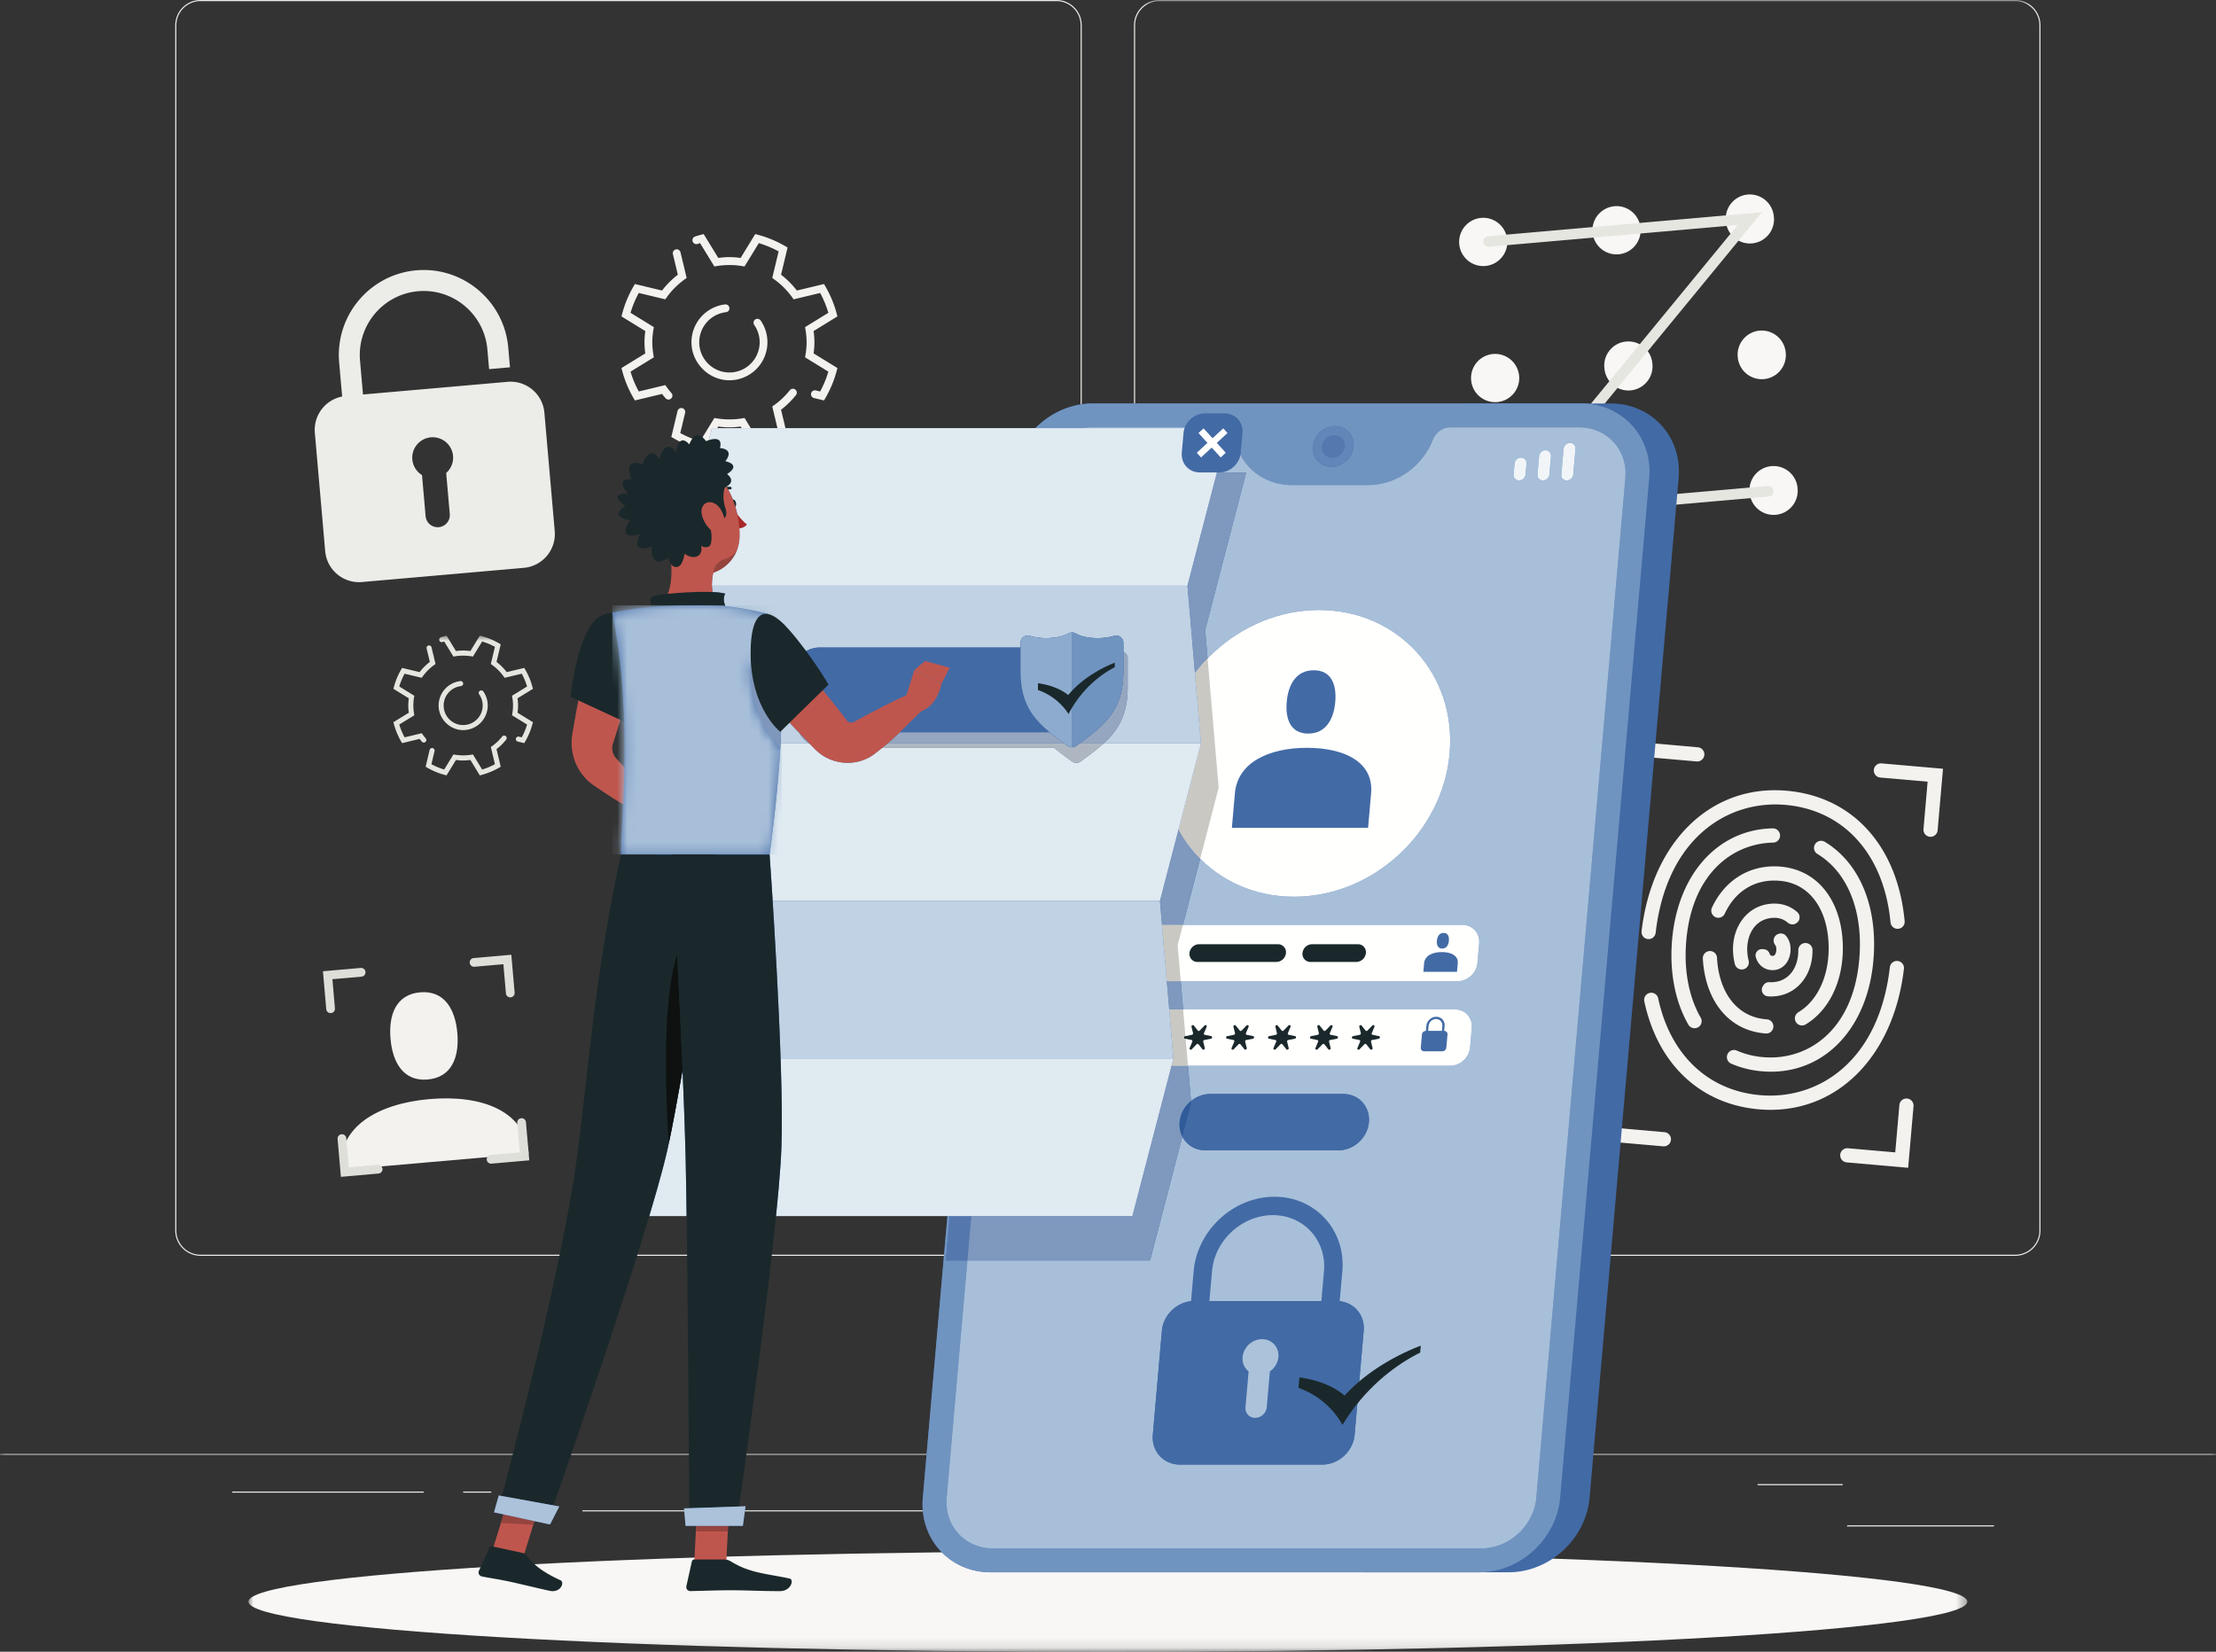 <svg width="220" height="164" viewBox="0 0 220 164" xmlns="http://www.w3.org/2000/svg" xmlns:xlink="http://www.w3.org/1999/xlink">
    <rect x="0" y="0" width="220" height="164" fill="#333333" stroke="none"/>
    <defs>
        <path id="zxwxq07p7a" d="M0 0h220v144.632H0z"/>
        <path id="lywua7zcrc" d="M0 0h170.643v100.886H0z"/>
        <path d="M15.621 24.752H.863a6.22 6.22 0 0 1-.005-.272c0-1.506.367-5.335.368-10.17C1.226 10.23.964 5.437 0 .716c0 0 2.53-.508 4.94-.624A77.889 77.889 0 0 1 8.56 0c.984 0 1.922.026 2.653.093 2.186.2 4.244.767 4.244.767s1.017 1.15 1.29 6.285l-.056-.048-2.935-1.57c-.298 4.527 1.722 7.365 2.924 8.607.1-1.76.138-3.295.132-4.631v.318c0 .312-.002.633-.007.966-.05 3.413-.373 7.952-1.184 13.965z" id="bzz91fbzpe"/>
    </defs>
    <g fill="none" fill-rule="evenodd">
        <path fill="#ECECE8" d="M183.378 151.563h14.576v-.11h-14.576zM141.903 152.759h3.825v-.11h-3.825zM174.492 147.469h8.446v-.11h-8.446zM23.058 148.21h19.008v-.11H23.058zM45.984 148.21h2.787v-.11h-2.787zM57.828 150.071H99.05v-.11H57.828zM19.909.11a2.406 2.406 0 0 0-2.402 2.406V122.18a2.406 2.406 0 0 0 2.402 2.406h84.974a2.406 2.406 0 0 0 2.401-2.406V2.516A2.406 2.406 0 0 0 104.883.11H19.909m84.974 124.585H19.909a2.517 2.517 0 0 1-2.512-2.516V2.516A2.517 2.517 0 0 1 19.909 0h84.974a2.517 2.517 0 0 1 2.511 2.516V122.18a2.517 2.517 0 0 1-2.511 2.516"/>
        <g>
            <mask id="k6doiznzrb" fill="#fff">
                <use xlink:href="#zxwxq07p7a"/>
            </mask>
            <path d="M115.091.11a2.406 2.406 0 0 0-2.401 2.406V122.18a2.406 2.406 0 0 0 2.401 2.406h84.974a2.406 2.406 0 0 0 2.402-2.406V2.516A2.406 2.406 0 0 0 200.065.11H115.09m84.974 124.585H115.09a2.517 2.517 0 0 1-2.511-2.516V2.516A2.517 2.517 0 0 1 115.09 0h84.974a2.517 2.517 0 0 1 2.512 2.516V122.18a2.517 2.517 0 0 1-2.512 2.516M0 144.467h220v-.11H0z" fill="#ECECE8" mask="url(#k6doiznzrb)"/>
        </g>
        <path d="M52.486 114.533c-.372-4.258-4.711-5.852-9.852-5.401-5.14.45-9.137 2.775-8.765 7.033l18.617-1.632M42.464 107.186c2.386-.208 3.147-2.228 2.939-4.618-.209-2.39-1.309-4.246-3.695-4.037-2.385.209-3.147 2.228-2.938 4.618.208 2.39 1.308 4.247 3.694 4.037" fill="#F3F2EF"/>
        <path d="M149.636 23.815a2.395 2.395 0 0 1-2.174 2.595 2.393 2.393 0 0 1-2.591-2.178 2.395 2.395 0 0 1 2.174-2.596 2.393 2.393 0 0 1 2.591 2.179M162.87 22.654a2.395 2.395 0 0 1-2.175 2.596 2.393 2.393 0 0 1-2.59-2.178 2.395 2.395 0 0 1 2.174-2.596 2.393 2.393 0 0 1 2.59 2.178M176.103 21.494a2.393 2.393 0 1 1-4.765.418 2.395 2.395 0 0 1 2.174-2.595 2.393 2.393 0 0 1 2.591 2.177M150.816 37.328a2.395 2.395 0 0 1-2.174 2.596 2.394 2.394 0 0 1-2.591-2.179 2.395 2.395 0 0 1 2.174-2.595 2.393 2.393 0 0 1 2.59 2.178M164.05 36.168a2.394 2.394 0 0 1-2.174 2.595 2.393 2.393 0 0 1-2.591-2.178 2.393 2.393 0 1 1 4.765-.417M177.283 35.008a2.392 2.392 0 1 1-4.765.417 2.394 2.394 0 0 1 2.174-2.595 2.393 2.393 0 0 1 2.591 2.178M151.996 50.84a2.392 2.392 0 1 1-4.765.418 2.395 2.395 0 0 1 2.174-2.595 2.393 2.393 0 0 1 2.591 2.178M165.23 49.681a2.395 2.395 0 0 1-2.175 2.596 2.393 2.393 0 0 1-2.59-2.178 2.394 2.394 0 0 1 2.174-2.596 2.393 2.393 0 0 1 2.59 2.178M178.463 48.521a2.395 2.395 0 0 1-2.174 2.596 2.393 2.393 0 0 1-2.59-2.178 2.392 2.392 0 1 1 4.764-.418" fill="#F8F7F5"/>
        <path d="m175.604 49.3-27.19 2.383 24.107-29.347-24.7 2.165a.525.525 0 0 1-.09-1.047l27.189-2.383-24.108 29.346 24.7-2.164a.524.524 0 1 1 .092 1.046" fill="#E6E6E1"/>
        <path d="M176.021 101.685a.69.69 0 0 0-.595-.47c-1.247-.084-2.3-.552-3.135-1.39-1.088-1.094-1.727-2.76-1.83-4.735a.699.699 0 0 0-.696-.658.709.709 0 0 0-.71.75c.126 2.318.907 4.3 2.238 5.638 1.039 1.045 2.38 1.658 3.906 1.791l.1.009a.706.706 0 0 0 .722-.935" fill="#F3F2EF"/>
        <path d="M174.615 110.147c-5.833-.511-10.038-4.494-11.37-10.708a.71.71 0 0 1 .566-.856.7.7 0 0 1 .807.536c1.193 5.588 4.937 9.168 10.12 9.622 5.684.498 11.789-3.248 12.882-12.693a.708.708 0 0 1 .76-.632.703.703 0 0 1 .64.777c-1.048 8.905-6.892 14.612-14.405 13.954M163.611 93.245a.703.703 0 0 1-.64-.776c1.049-8.906 6.893-14.613 14.406-13.954 6.583.577 11.021 5.514 11.713 12.951a.702.702 0 0 1-.661.759h-.001a.71.71 0 0 1-.743-.65c-.635-6.7-4.585-11.142-10.43-11.654-5.685-.498-11.79 3.247-12.883 12.693a.707.707 0 0 1-.76.631" fill="#F3F2EF"/>
        <path d="M174.901 106.37a9.63 9.63 0 0 1-3.034-.758.71.71 0 0 1-.338-.989.696.696 0 0 1 .89-.31 8.273 8.273 0 0 0 2.891.671c4.312.248 8.862-2.812 9.308-10.203.275-4.552-1.282-8.229-4.188-9.988a.701.701 0 0 1-.267-.91.707.707 0 0 1 1-.296c3.362 2.034 5.169 6.185 4.861 11.279-.43 7.127-4.869 11.867-10.794 11.528-.11-.007-.22-.015-.329-.025M168.63 101.972a.708.708 0 0 1-1.012-.233c-1.248-2.162-1.83-4.95-1.65-7.944.411-6.818 4.491-11.451 10.032-11.543a.71.71 0 0 1 .72.75v.001a.7.7 0 0 1-.685.662c-4.109.081-8.237 3.193-8.66 10.216-.165 2.726.355 5.242 1.47 7.166a.698.698 0 0 1-.214.925" fill="#F3F2EF"/>
        <path d="M178.252 101.396a.706.706 0 0 1 .288-.889c1.85-1.115 2.987-3.459 3.006-6.282.015-2.262-.64-4.176-1.845-5.388-.93-.935-2.131-1.406-3.572-1.403-2.17.005-3.926 1.196-4.9 3.291a.698.698 0 0 1-.874.36.71.71 0 0 1-.397-.965c1.204-2.573 3.462-4.09 6.167-4.097 1.804-.003 3.386.624 4.574 1.818 1.472 1.482 2.273 3.752 2.256 6.393-.023 3.333-1.424 6.126-3.706 7.493a.703.703 0 0 1-.997-.33" fill="#F3F2EF"/>
        <path d="M173.182 96.213a.707.707 0 0 1-.95-.492 6.636 6.636 0 0 1-.116-.59c-.398-2.638 1.017-4.935 3.293-5.343 1.175-.21 2.222.066 3.023.782.324.291.3.81-.055 1.065l-.044.031c-.267.192-.618.148-.867-.066-.478-.41-1.084-.553-1.81-.422-1.733.31-2.393 2.118-2.147 3.742.024.159.054.312.09.46a.708.708 0 0 1-.417.833M175.51 98.927h-.007a.656.656 0 0 1-.494-1.002l.06-.096a.655.655 0 0 1 .605-.304c.209.014.43 0 .66-.04 1.515-.273 2.21-1.685 2.198-3.12a.713.713 0 0 1 .599-.722c.412-.062.803.245.81.664.042 2.3-1.309 4.2-3.358 4.566-.37.066-.73.084-1.074.054" fill="#F3F2EF"/>
        <path d="M175.822 96.322c-.75-.065-1.309-.571-1.512-1.294-.117-.419.233-.824.666-.787l.161.015c.251.022.458.194.542.432.04.116.119.216.266.228.338.03.398-.456.407-.554.005-.07.02-.34-.095-.499-.114-.156-.191-.335-.174-.527.055-.627.846-.88 1.245-.393.317.387.48.929.427 1.542-.1 1.154-.914 1.927-1.933 1.837M162.588 80.545a.705.705 0 0 1-.64-.765l.534-6.112 6.101.534a.706.706 0 0 1-.123 1.406l-4.698-.412-.41 4.708a.705.705 0 0 1-.764.641M191.6 83.087a.705.705 0 0 1-.64-.764l.41-4.707-4.697-.411a.705.705 0 0 1 .122-1.406l6.102.534-.534 6.113a.705.705 0 0 1-.763.641M189.437 115.953l-6.102-.535a.705.705 0 0 1 .123-1.405l4.698.41.411-4.706a.704.704 0 1 1 1.404.123l-.534 6.113M165.123 113.822l-6.102-.535.535-6.113a.704.704 0 1 1 1.403.123l-.411 4.707 4.698.412a.705.705 0 0 1-.123 1.406" fill="#F3F2EF"/>
        <path d="M32.859 100.592a.433.433 0 0 1-.47-.395l-.328-3.758 3.752-.329a.434.434 0 0 1 .076.865l-2.89.253.253 2.894a.433.433 0 0 1-.393.47M50.697 99.028a.434.434 0 0 1-.47-.394l-.252-2.894-2.889.253a.434.434 0 0 1-.075-.864l3.751-.329.329 3.758a.433.433 0 0 1-.394.47M52.545 115.212l-3.752.329a.433.433 0 0 1-.075-.864l2.888-.254-.252-2.894a.434.434 0 1 1 .863-.076l.328 3.76M37.595 116.522l-3.751.33-.328-3.759a.433.433 0 1 1 .863-.076l.252 2.894 2.889-.253a.434.434 0 0 1 .075.864" fill="#DFDFDA"/>
        <path d="m44.297 46.962.353 4.045a1.205 1.205 0 1 1-2.4.21l-.353-4.044a2.022 2.022 0 0 1-.962-1.548 2.03 2.03 0 0 1 1.843-2.201 2.025 2.025 0 0 1 1.518 3.538zm6.1-9.05-14.36 1.258-.294-3.366c-.305-3.492 2.283-6.582 5.769-6.888 3.485-.305 6.57 2.287 6.874 5.78l.171 1.956 2.072-.182-.17-1.956c-.406-4.637-4.5-8.079-9.129-7.673-4.628.406-8.064 4.507-7.659 9.145l.296 3.385a3.375 3.375 0 0 0-2.71 3.607l1.027 11.746a3.372 3.372 0 0 0 3.65 3.068l16.075-1.409a3.374 3.374 0 0 0 3.063-3.657L54.046 40.98a3.37 3.37 0 0 0-3.65-3.068z" fill="#ECECE8"/>
        <path d="M72.31 37.758c-1.966-.055-3.606-1.697-3.662-3.667a3.781 3.781 0 0 1 3.335-3.864.39.39 0 0 1 .435.387c0 .196-.145.36-.34.383a3.008 3.008 0 0 0-2.598 3.588 2.992 2.992 0 0 0 2.337 2.34 3.004 3.004 0 0 0 3.057-4.668.382.382 0 0 1 .064-.504.39.39 0 0 1 .577.07 3.781 3.781 0 0 1-3.205 5.935m9.497 2.003-.994-.239a.387.387 0 0 1 .18-.754l.43.103c.34-.628.614-1.288.815-1.97l-2.31-1.42.041-.257a7.71 7.71 0 0 0 .11-1.243c0-.383-.036-.79-.11-1.244l-.042-.257 2.311-1.42a10.224 10.224 0 0 0-.815-1.97l-2.634.632-.152-.211a7.719 7.719 0 0 0-1.755-1.758l-.213-.154.631-2.639a10.18 10.18 0 0 0-1.966-.818l-1.417 2.316-.257-.042a7.744 7.744 0 0 0-2.483 0l-.256.042-1.418-2.315a12.12 12.12 0 0 0-.264.082.388.388 0 0 1-.241-.737c.193-.064.388-.121.582-.173l.279-.074 1.452 2.371c.79-.11 1.426-.11 2.215 0l1.452-2.371.279.074c.936.25 1.838.625 2.682 1.115l.25.145-.647 2.703c.59.452 1.116.98 1.568 1.57l2.697-.647.144.25a11 11 0 0 1 1.114 2.686l.074.28-2.367 1.454c.055.395.081.76.081 1.11 0 .35-.026.715-.08 1.11l2.366 1.454-.074.28a11 11 0 0 1-1.114 2.686l-.144.25m-15.726-.216a8.5 8.5 0 0 1-.353-.431l-2.698.647-.144-.25c-.49-.845-.865-1.75-1.114-2.687l-.074-.279 2.367-1.454a8.009 8.009 0 0 1-.081-1.11c0-.35.026-.715.081-1.11l-2.367-1.455.074-.279c.249-.937.624-1.841 1.114-2.687l.144-.25 2.698.648a8.464 8.464 0 0 1 1.567-1.57l-.49-2.046a.387.387 0 0 1 .286-.466h.002a.387.387 0 0 1 .466.286l.61 2.547-.214.154A7.712 7.712 0 0 0 66.2 29.51l-.152.211-2.633-.632a10.198 10.198 0 0 0-.817 1.97l2.312 1.42-.042.257c-.074.454-.11.861-.11 1.244 0 .382.036.79.11 1.243l.042.257-2.312 1.42c.202.682.476 1.342.817 1.97l2.633-.632.152.212c.143.199.297.392.459.578a.381.381 0 0 1-.017.527l-.014.014a.378.378 0 0 1-.547-.025m8.897 5.175-1.452-2.37a7.555 7.555 0 0 1-2.215 0l-1.452 2.37-.279-.074a10.924 10.924 0 0 1-2.682-1.115l-.25-.145.616-2.574a.387.387 0 1 1 .753.181l-.48 2.008c.627.342 1.286.616 1.966.818l1.418-2.316.256.042c.822.134 1.661.134 2.483 0l.257-.042 1.417 2.316A10.16 10.16 0 0 0 77.3 43l-.63-2.638.21-.152a7.68 7.68 0 0 0 1.529-1.459.39.39 0 0 1 .534-.08c.177.126.219.378.083.549a8.437 8.437 0 0 1-1.484 1.463l.646 2.702-.249.145c-.844.491-1.746.866-2.682 1.115l-.279.074" fill="#F3F2EF"/>
        <g transform="translate(24.665 63.114)">
            <mask id="sulb42hmxd" fill="#fff">
                <use xlink:href="#lywua7zcrc"/>
            </mask>
            <path d="M21.248 9.379c-1.27-.036-2.33-1.097-2.366-2.37a2.444 2.444 0 0 1 2.155-2.496c.149-.017.281.1.281.25a.248.248 0 0 1-.22.248 1.943 1.943 0 0 0-1.678 2.318 1.933 1.933 0 0 0 1.51 1.511 1.94 1.94 0 0 0 1.974-3.015.247.247 0 0 1 .042-.326.252.252 0 0 1 .373.045 2.442 2.442 0 0 1-2.07 3.835zm6.135 1.294-.642-.155a.25.25 0 0 1 .117-.487l.277.067c.22-.406.397-.833.527-1.272l-1.493-.918.027-.166c.048-.293.071-.556.071-.804 0-.247-.023-.51-.07-.803l-.028-.166 1.493-.918a6.609 6.609 0 0 0-.527-1.272l-1.702.408-.097-.136a4.984 4.984 0 0 0-1.134-1.136l-.138-.1.408-1.704a6.613 6.613 0 0 0-1.27-.529l-.916 1.496-.166-.027a5.02 5.02 0 0 0-1.604 0l-.166.027-.916-1.495a8.393 8.393 0 0 0-.17.053.247.247 0 0 1-.309-.152.25.25 0 0 1 .153-.324c.125-.041.251-.078.376-.112l.18-.048.938 1.532c.51-.071.922-.071 1.432 0L22.972 0l.18.048c.604.161 1.187.404 1.733.72l.16.094-.417 1.746c.381.293.72.633 1.013 1.015l1.742-.419.093.161c.317.547.56 1.13.72 1.737l.048.18-1.53.939c.036.256.053.491.053.717 0 .226-.017.462-.052.717l1.529.94-.048.18a7.076 7.076 0 0 1-.72 1.736l-.093.162zm-10.16-.14a5.363 5.363 0 0 1-.227-.279l-1.743.419-.093-.162a7.093 7.093 0 0 1-.72-1.736l-.048-.18 1.53-.94a5.226 5.226 0 0 1-.053-.717c0-.226.017-.461.053-.717l-1.53-.94.048-.18c.161-.605.403-1.19.72-1.736l.093-.16 1.743.418a5.452 5.452 0 0 1 1.012-1.015l-.316-1.321a.25.25 0 1 1 .486-.117l.394 1.646-.137.099c-.437.315-.82.698-1.134 1.136l-.098.136-1.702-.408c-.22.406-.397.832-.527 1.272l1.493.918-.027.166a4.96 4.96 0 0 0-.07.803c0 .248.022.51.07.804l.027.166-1.493.918c.13.44.307.866.527 1.272l1.702-.408.098.136c.093.129.192.254.296.374.087.1.085.248-.01.34l-.01.009a.244.244 0 0 1-.353-.016zm5.749 3.344-.938-1.532c-.508.07-.924.07-1.432 0l-.937 1.532-.18-.048a7.065 7.065 0 0 1-1.733-.72l-.161-.094.397-1.663a.25.25 0 1 1 .487.116l-.31 1.297c.405.222.83.399 1.27.529l.915-1.496.166.027a4.97 4.97 0 0 0 1.604 0l.166-.027.916 1.496a6.53 6.53 0 0 0 1.27-.529l-.408-1.704.136-.098a4.95 4.95 0 0 0 .988-.942.252.252 0 0 1 .345-.052.25.25 0 0 1 .054.355c-.28.354-.601.67-.959.945l.418 1.746-.161.093a7.069 7.069 0 0 1-1.733.72l-.18.049z" fill="#E6E6E1" mask="url(#sulb42hmxd)"/>
            <path d="M170.643 95.92c0 2.757-38.2 4.992-85.322 4.992C38.2 100.912 0 98.677 0 95.92c0-2.756 38.2-4.992 85.321-4.992 47.122 0 85.322 2.236 85.322 4.992" fill="#F8F7F5" mask="url(#sulb42hmxd)"/>
        </g>
        <path d="M159.91 40.062h-14.328l-10.135 116.056h14.328c4.075 0 7.68-3.321 8.037-7.403l8.842-101.25c.357-4.082-2.668-7.403-6.743-7.403" fill="#426AA5"/>
        <path d="M156.987 40.062h-48.494c-4.074 0-7.68 3.321-8.036 7.404l-8.842 101.249c-.356 4.082 2.669 7.403 6.743 7.403h48.494c4.075 0 7.68-3.321 8.036-7.403l8.842-101.25c.357-4.082-2.668-7.403-6.743-7.403" fill="#426AA5"/>
        <path d="M146.852 156.118H98.358c-3.855 0-6.771-2.974-6.771-6.753 0-.214.01-.431.028-.65l2.443-27.97h.23l-.384 4.409h2.137l-2.058 23.56c-.243 2.779 1.809 5.032 4.583 5.032h48.493c2.774 0 5.22-2.253 5.462-5.031l8.842-101.25c.242-2.778-1.81-5.03-4.583-5.03h-12.785c-.755 0-1.463.495-1.742 1.22-1.034 2.675-3.652 4.508-6.44 4.508h-7.56c-2.788 0-5.086-1.833-5.653-4.508-.09-.425-.34-.77-.682-.984l.042-.163h-.399a1.637 1.637 0 0 0-.49-.073h-12.785c-.293 0-.583.025-.867.073h-4.623c1.485-1.5 3.524-2.446 5.697-2.446h48.494c3.856 0 6.772 2.974 6.772 6.753 0 .214-.01.432-.029.65l-8.842 101.25c-.356 4.082-3.961 7.403-8.036 7.403M132.544 42.307c-1.116 0-2.1.906-2.197 2.024-.098 1.118.728 2.024 1.844 2.024s2.099-.906 2.197-2.024c.097-1.118-.728-2.024-1.844-2.024" fill="#7094C0"/>
        <path d="M147.059 153.746H98.566c-2.774 0-4.826-2.253-4.583-5.031l2.058-23.561h18.14l3.2-12.298c.418.817 1.261 1.364 2.28 1.364h13.206c1.542 0 2.902-1.253 3.037-2.798.135-1.546-1.006-2.798-2.549-2.798H120.15c-.71 0-1.38.265-1.911.702l-.3-3.5h26.027c1.007 0 1.894-.817 1.982-1.826l.17-1.945c.088-1.008-.656-1.825-1.663-1.825H117.46l-.24-2.798h27.48c1.007 0 1.894-.817 1.982-1.826l.17-1.945c.088-1.008-.657-1.825-1.663-1.825H117.44l1.712-6.577c2.329 2.345 5.59 3.779 9.311 3.779 7.847 0 14.764-6.373 15.45-14.233.687-7.861-5.117-14.233-12.964-14.233-4.236 0-8.202 1.857-11.062 4.804l-.241-2.812 4.074-15.648h-2.908l1.106-4.245c.343.214.593.56.682.983.567 2.676 2.865 4.51 5.653 4.51h7.56c2.788 0 5.406-1.834 6.44-4.51.28-.724.987-1.22 1.742-1.22h12.785c2.773 0 4.825 2.253 4.583 5.032l-8.842 101.249c-.243 2.778-2.688 5.03-5.462 5.03m-28.5-24.562c-1.63 0-3.067 1.323-3.21 2.956l-.901 10.327c-.143 1.633 1.062 2.957 2.692 2.957h14.134c1.63 0 3.067-1.324 3.21-2.957l.9-10.327c.144-1.633-1.062-2.956-2.692-2.956H118.56m37.313-85.206a.659.659 0 0 0-.644.593l-.222 2.544a.534.534 0 0 0 .54.593.66.66 0 0 0 .644-.593l.222-2.544a.534.534 0 0 0-.54-.593m-2.432.73a.66.66 0 0 0-.644.593l-.158 1.814a.534.534 0 0 0 .54.593.66.66 0 0 0 .644-.593l.158-1.814a.534.534 0 0 0-.54-.593m-2.432.73a.66.66 0 0 0-.644.593l-.094 1.084a.534.534 0 0 0 .54.593.659.659 0 0 0 .643-.593l.095-1.084a.534.534 0 0 0-.54-.593m-29.447-2.929H107.42c.284-.048.574-.073.867-.073h12.786c.17 0 .335.025.49.073" fill="#A7BFD9"/>
        <path d="M144.7 97.432h-33.94c-1.005 0-1.75-.817-1.662-1.826l.17-1.945c.088-1.008.975-1.825 1.982-1.825h33.938c1.006 0 1.75.817 1.663 1.825l-.17 1.945c-.088 1.009-.975 1.826-1.982 1.826M143.966 105.825h-33.938c-1.006 0-1.75-.816-1.663-1.825l.17-1.945c.088-1.008.975-1.825 1.982-1.825h33.938c1.007 0 1.75.817 1.663 1.825l-.17 1.945c-.088 1.009-.975 1.825-1.982 1.825" fill="#FFFFFE"/>
        <path d="M132.19 46.355c-1.115 0-1.94-.906-1.843-2.024.098-1.118 1.081-2.024 2.197-2.024s1.941.906 1.844 2.024c-.098 1.118-1.081 2.024-2.197 2.024m.273-3.13a1.23 1.23 0 0 0-1.2 1.106.996.996 0 0 0 1.007 1.106 1.23 1.23 0 0 0 1.2-1.106.996.996 0 0 0-1.007-1.106" fill="#6186B7"/>
        <path d="M132.271 45.437a.996.996 0 0 1-1.007-1.106 1.23 1.23 0 0 1 1.2-1.106c.61 0 1.06.495 1.007 1.106a1.23 1.23 0 0 1-1.2 1.106" fill="#5579AE"/>
        <path d="M150.81 47.707a.534.534 0 0 1-.54-.593l.094-1.084a.66.66 0 0 1 .644-.593c.327 0 .57.265.54.593l-.095 1.084a.659.659 0 0 1-.643.593M155.546 47.707a.534.534 0 0 1-.54-.593l.222-2.544a.659.659 0 0 1 .644-.593c.327 0 .569.265.54.593l-.222 2.544a.66.66 0 0 1-.644.593M153.178 47.707a.534.534 0 0 1-.54-.593l.158-1.814a.66.66 0 0 1 .644-.593c.327 0 .569.265.54.593l-.158 1.814a.66.66 0 0 1-.644.593" fill="#F1F5F8"/>
        <path d="M143.914 74.805c-.687 7.86-7.604 14.233-15.45 14.233-7.847 0-13.652-6.373-12.965-14.233.686-7.861 7.604-14.233 15.45-14.233 7.847 0 13.651 6.372 12.965 14.233" fill="#FFFFFE"/>
        <path d="M129.754 74.252c-3.733 0-6.885 1.423-7.155 4.515l-.3 3.432h13.522l.3-3.432c.27-3.092-2.632-4.515-6.367-4.515M129.878 72.839c1.733 0 2.532-1.408 2.684-3.144.151-1.736-.402-3.143-2.135-3.143-1.733 0-2.532 1.407-2.684 3.143-.151 1.736.402 3.144 2.135 3.144M143.15 94.533c-.922 0-1.7.352-1.767 1.116l-.074.847h3.34l.074-.847c.067-.764-.65-1.116-1.573-1.116M143.181 94.185c.428 0 .626-.348.663-.777.037-.429-.1-.776-.527-.776-.428 0-.626.347-.663.776-.038.429.1.777.527.777M132.867 114.22H119.66c-1.542 0-2.683-1.253-2.548-2.798.135-1.546 1.494-2.798 3.037-2.798h13.205c1.543 0 2.684 1.252 2.55 2.798-.136 1.545-1.496 2.798-3.038 2.798M131.274 145.423H117.14c-1.63 0-2.835-1.324-2.692-2.957l.901-10.327c.143-1.633 1.58-2.956 3.21-2.956h14.133c1.63 0 2.836 1.323 2.693 2.956l-.902 10.327c-.142 1.633-1.58 2.957-3.21 2.957" fill="#426AA5"/>
        <path d="M124.612 140.785a.952.952 0 0 1-.962-1.057l.31-3.556a1.615 1.615 0 0 1-.596-1.424c.085-.982.95-1.779 1.93-1.779.981 0 1.707.797 1.621 1.78a1.965 1.965 0 0 1-.845 1.423l-.31 3.556a1.175 1.175 0 0 1-1.148 1.057" fill="#ABC2DA"/>
        <path d="M132.817 131.333h-1.821l.446-5.11c.268-3.07-2.007-5.568-5.072-5.568s-5.776 2.497-6.044 5.568l-.447 5.11h-1.821l.446-5.11c.356-4.077 3.956-7.393 8.025-7.393 4.07 0 7.09 3.316 6.735 7.393l-.447 5.11M142.57 101.184c.376 0 .656.306.623.684l-.043.49h-1.366l.043-.49a.762.762 0 0 1 .743-.684zm.804 1.175.043-.49a.82.82 0 0 0-.828-.91c-.5 0-.942.408-.986.91l-.043.49c-.2 0-.375.162-.393.362l-.114 1.304c-.017.2.13.362.33.362h1.814c.2 0 .376-.162.393-.362l.114-1.304a.327.327 0 0 0-.33-.362z" fill="#426AA5"/>
        <path d="m116.08 102.88-.633-.13c-.074-.016-.113-.095-.082-.169l.264-.624c.056-.134-.106-.233-.209-.127l-.478.493c-.057.059-.148.059-.194 0l-.392-.493c-.085-.106-.264-.007-.231.127l.154.624c.019.074-.034.153-.112.169l-.655.13c-.141.029-.158.227-.023.255l.633.13c.075.016.114.095.083.17l-.264.623c-.057.135.106.234.209.127l.478-.493c.057-.059.148-.059.194 0l.392.493c.085.107.264.008.231-.127l-.154-.624c-.019-.074.034-.153.112-.168l.655-.131c.141-.028.158-.226.022-.254M120.245 102.88l-.633-.13c-.075-.016-.114-.095-.083-.169l.264-.624c.057-.134-.106-.233-.209-.127l-.478.493c-.057.059-.147.059-.194 0l-.392-.493c-.084-.106-.264-.007-.231.127l.154.624c.019.074-.034.153-.111.169l-.656.13c-.141.029-.158.227-.022.255l.633.13c.074.016.113.095.082.17l-.264.623c-.056.135.106.234.209.127l.478-.493c.057-.059.148-.059.194 0l.392.493c.085.107.264.008.231-.127l-.154-.624c-.019-.074.034-.153.112-.168l.655-.131c.141-.028.158-.226.023-.254M124.409 102.88l-.633-.13c-.075-.016-.113-.095-.082-.169l.264-.624c.056-.134-.107-.233-.21-.127l-.478.493c-.057.059-.147.059-.194 0l-.392-.493c-.084-.106-.264-.007-.23.127l.154.624c.018.074-.034.153-.112.169l-.655.13c-.142.029-.159.227-.023.255l.633.13c.075.016.113.095.082.17l-.263.623c-.057.135.106.234.208.127l.478-.493c.057-.059.148-.059.195 0l.392.493c.084.107.264.008.23-.127l-.154-.624a.143.143 0 0 1 .112-.168l.656-.131c.14-.028.158-.226.022-.254M128.573 102.88l-.633-.13c-.075-.016-.113-.095-.082-.169l.263-.624c.057-.134-.105-.233-.208-.127l-.479.493c-.056.059-.147.059-.194 0l-.392-.493c-.084-.106-.264-.007-.23.127l.154.624a.143.143 0 0 1-.112.169l-.656.13c-.14.029-.158.227-.022.255l.633.13c.075.016.114.095.082.17l-.263.623c-.057.135.106.234.209.127l.478-.493c.056-.059.148-.059.194 0l.392.493c.084.107.264.008.23-.127l-.154-.624c-.018-.074.035-.153.112-.168l.656-.131c.14-.028.158-.226.022-.254M132.738 102.88l-.633-.13c-.076-.016-.114-.095-.083-.169l.264-.624c.056-.134-.106-.233-.209-.127l-.478.493c-.057.059-.148.059-.194 0l-.392-.493c-.085-.106-.265-.007-.232.127l.155.624a.142.142 0 0 1-.111.169l-.656.13c-.141.029-.158.227-.023.255l.633.13c.075.016.114.095.083.17l-.264.623c-.056.135.106.234.209.127l.478-.493c.057-.059.148-.059.194 0l.393.493c.084.107.264.008.23-.127l-.154-.624a.143.143 0 0 1 .112-.168l.655-.131c.14-.028.159-.226.023-.254M136.902 102.88l-.633-.13c-.075-.016-.114-.095-.082-.169l.263-.624c.057-.134-.106-.233-.208-.127l-.48.493c-.055.059-.147.059-.193 0l-.392-.493c-.084-.106-.264-.007-.23.127l.154.624a.143.143 0 0 1-.112.169l-.656.13c-.14.029-.158.227-.022.255l.633.13c.075.016.113.095.082.17l-.263.623c-.057.135.105.234.208.127l.479-.493c.056-.059.147-.059.194 0l.392.493c.084.107.264.008.23-.127l-.154-.624c-.018-.074.034-.153.112-.168l.655-.131c.142-.028.159-.226.023-.254M126.864 93.753h-7.819a.98.98 0 0 0-.956.88.794.794 0 0 0 .802.882h7.82a.98.98 0 0 0 .956-.881.794.794 0 0 0-.803-.881M134.801 93.753h-4.537a.98.98 0 0 0-.956.88.794.794 0 0 0 .802.882h4.537a.98.98 0 0 0 .957-.881.794.794 0 0 0-.803-.881M140.79 133.717c-2.947 1.18-5.531 2.9-7.3 4.856-1.037-.885-2.512-1.499-4.28-1.78l-.207-.033-.09 1.04.115.044c1.744.66 3.165 1.833 4.107 3.388l.148.245.163-.262c1.813-2.909 4.457-5.344 7.444-6.86l.102-.052.06-.69-.261.104" fill="#1A282B"/>
        <path fill="#5478AE" d="M96.04 125.154h-2.136l.385-4.409h2.137l-.385 4.409"/>
        <path d="M114.18 125.154H96.04l.386-4.409h15.994l3.885-14.92h1.634l.3 3.5a3.079 3.079 0 0 0-1.126 2.097 2.639 2.639 0 0 0 .269 1.434l-3.202 12.298m3.28-24.924h-1.383l-.24-2.798h1.383l.24 2.798m-.02-8.394h-2.083l-.204-2.385 1.848-7.097a12.59 12.59 0 0 0 2.151 2.905l-1.712 6.577" fill="#7E98BE"/>
        <path fill="#C9C8C3" d="M117.22 97.432h-1.383l-.48-5.596h2.083l-.527 2.023.307 3.573M117.939 105.825h-1.634l.189-.727-.417-4.868h1.382l.227 2.648-.01.003c-.141.028-.158.226-.022.254l.055.011.23 2.68"/>
        <path d="m118.63 66.834-.744-8.678 2.926-11.24h2.908l-4.074 15.648.241 2.812c-.447.46-.867.947-1.257 1.458" fill="#7E98BE"/>
        <path d="M119.152 85.259a12.59 12.59 0 0 1-2.151-2.905l2.226-8.551-.597-6.969c.39-.51.81-.998 1.257-1.458l1.1 12.836-1.835 7.047" fill="#C9C8C3"/>
        <path d="M117.382 112.856a2.639 2.639 0 0 1-.269-1.434 3.079 3.079 0 0 1 1.126-2.096l.015.18-.872 3.35" fill="#2F5B99"/>
        <path d="m117.71 103.146-.056-.011c-.136-.028-.119-.226.022-.254l.01-.003.023.268" fill="#141D1F"/>
        <path fill="#426AA5" d="m117.886 58.156 4.074-15.648H70.683l-4.074 15.648 1.341 15.647-4.074 15.648 1.341 15.647-4.074 15.647h51.277l4.074-15.647-1.341-15.647 4.074-15.648-1.34-15.647"/>
        <path d="M116.494 105.098H77.495c-.182-5.479-.532-11.587-.787-15.647h38.445l1.34 15.647M119.227 73.803h-9.644c1.491-1.368 2.372-2.89 2.372-5.613v-2.823a.7.7 0 0 0-.433-.651v-.902a.705.705 0 0 0-.71-.707.733.733 0 0 0-.22.034c-.44.138-1.005.221-1.62.221-.905 0-1.7-.18-2.153-.45a.769.769 0 0 0-.794 0c-.452.27-1.248.45-2.153.45h-.014a5.558 5.558 0 0 1-1.606-.22.731.731 0 0 0-.22-.035c-.38 0-.71.3-.71.707v.477h-19.93c-.934 0-1.76.459-2.267 1.163a75.512 75.512 0 0 0-1.538-1.732l-.381.333c-.4-2.454-.966-3.093-.966-3.093s-2.042-.563-4.218-.765c-.151-.347-.263-.826-.024-1.25-.292-.086-.728-.136-1.243-.16a3.563 3.563 0 0 1-.074-.631h47.205l4.074-15.648-4.074 15.648 1.341 15.647m-38.934 0h-2.805c.055-1.052.087-2.022.1-2.914.584.634 1.175 1.263 1.77 1.888.222.415.544.768.935 1.026" fill="#C0D2E3"/>
        <path fill="#FFFFFE" d="m69.666 46.414.625-2.398-.625 2.398"/>
        <path fill="#FBFAF8" d="m70.29 44.016.393-1.508-.392 1.508"/>
        <path d="M117.886 58.156H70.68a5.15 5.15 0 0 1 .137-1.305c1.42-.46 2.543-1.818 2.6-3.503.084-2.476-1.04-6.276-3.752-6.934l1.017-3.906h51.277l-4.074 15.648M115.153 89.45H76.708c-.175-2.778-.304-4.596-.304-4.596H65.073h11.33c.6-4.44.932-8.078 1.085-11.051h2.805c.043.028.086.055.13.08l.34.35.175.179c.07.066.135.135.209.195.146.123.292.246.452.35.313.218.657.388 1.012.516a4.574 4.574 0 0 0 2.207.22 4.337 4.337 0 0 0 1.556-.54c.08-.043.154-.096.231-.145.066-.045.173-.114.197-.137l.775-.61H104.5c.05 0 .1-.005.149-.008.244.203.499.406.769.61.323.245.663.494 1.02.753a.711.711 0 0 0 .836 0c.874-.635 1.652-1.209 2.31-1.813h9.644l-4.074 15.648M112.42 120.745H77.04c.28-2.759.477-5.134.536-6.794.081-2.275.033-5.442-.08-8.853h38.998l-4.074 15.647m-44.253 0h-3.71c.837-2.79 1.5-5.19 1.861-6.852l.07-.322v.005c.369-1.739.799-4.047 1.246-6.6l.129-.737c.133 3.145.242 6.09.298 8.381.037 1.52.072 3.65.106 6.125" fill="#E0EAF1"/>
        <path d="M109.583 73.803h-2.386c2.646-1.937 4.325-3.407 4.325-7.167v-1.92a.7.7 0 0 1 .433.65v2.824c0 2.723-.88 4.245-2.372 5.613m-3.936 0H88.14c.4-.341.798-.713 1.194-1.096h14.733c.05 0 .1-.001.15-.004.436.363.916.723 1.431 1.1m-25.302 0h-.052a2.811 2.811 0 0 1-.935-1.026c.328.343.657.685.987 1.026" fill="#95A6C0"/>
        <path d="M106.855 75.752a.711.711 0 0 1-.418-.136 60.407 60.407 0 0 1-1.02-.753c-.27-.204-.525-.407-.77-.61-.049.003-.097.008-.148.008H87.577l.21-.167c.118-.094.235-.191.352-.291h17.508l.356.26a.71.71 0 0 0 .837 0l.357-.26h2.386c-.658.604-1.436 1.178-2.31 1.813a.713.713 0 0 1-.418.136m-26.433-1.87a2.604 2.604 0 0 1-.129-.08h.052l.077.08" fill="#AEB7C1"/>
        <path d="M104.066 72.707H81.392a2.795 2.795 0 0 1-2.793-2.798v-2.82a2.795 2.795 0 0 1 2.793-2.798h22.674a2.795 2.795 0 0 1 2.793 2.798v2.82a2.795 2.795 0 0 1-2.793 2.798" fill="#426AA5"/>
        <path d="M108.972 63.362c-.905 0-1.7-.18-2.153-.45a.763.763 0 0 0-.794 0c-.452.27-1.248.45-2.153.45-.615 0-1.18-.083-1.62-.22a.709.709 0 0 0-.93.672v2.822c0 3.926 1.83 5.355 4.681 7.427.249.18.59.18.837 0 2.852-2.072 4.682-3.5 4.682-7.427v-2.822a.71.71 0 0 0-.93-.673c-.44.138-1.005.221-1.62.221" fill="#426AA5"/>
        <path d="M106.422 74.198V62.8c.136 0 .273.038.397.112.453.27 1.248.45 2.153.45.615 0 1.18-.083 1.62-.22a.733.733 0 0 1 .22-.035c.38 0 .71.3.71.707v2.822c0 3.926-1.83 5.355-4.682 7.427a.713.713 0 0 1-.418.135" fill="#7094C0"/>
        <path d="M106.422 74.198a.714.714 0 0 0 0 0" fill="#BEC4CB"/>
        <path d="M106.025 62.912" fill="#CDDCE8"/>
        <path d="M106.422 74.198a.714.714 0 0 1-.419-.135 36.164 36.164 0 0 1-1.787-1.36c-1.806-1.497-2.894-3.04-2.894-6.067v-2.822c0-.408.33-.707.71-.707.072 0 .147.01.22.034.437.137.996.22 1.606.221h.014c.905 0 1.7-.18 2.153-.45a.782.782 0 0 1 .397-.112v11.398" fill="#8DABCE"/>
        <path d="M110.51 65.866c-1.843.764-3.42 1.878-4.455 3.145-.722-.573-1.711-.97-2.872-1.153l-.136-.02v.673l.077.028a5.93 5.93 0 0 1 2.851 2.194l.11.159.091-.17c1.01-1.884 2.584-3.461 4.433-4.443l.063-.033v-.448l-.163.068" fill="#1A282B"/>
        <path d="M121.055 46.908h-1.946c-1.079 0-1.877-.876-1.783-1.957l.17-1.949c.095-1.08 1.046-1.956 2.125-1.956h1.945c1.08 0 1.878.876 1.783 1.956l-.17 1.95c-.094 1.08-1.045 1.956-2.124 1.956" fill="#426AA5"/>
        <path fill="#FFFFFE" d="m121.863 42.998-.422-.464-1.063.98-.891-.98-.504.464.892.979-1.063.979.423.463 1.062-.978.892.978.503-.463-.891-.98 1.062-.978"/>
        <path d="M77.587 63.722a98.272 98.272 0 0 1 3.269 3.786 161.345 161.345 0 0 1 3.13 3.907c.046.058.028.034.038.051l.012.026.031.045.08.087a.5.5 0 0 0 .243.116.562.562 0 0 0 .147.009l.08-.006.04-.009c.008-.004.012-.003.015-.003.007 0 .015 0 .055-.023l1.102-.599c1.479-.784 2.969-1.55 4.51-2.239l1.29 1.599c-1.243 1.145-2.536 2.576-3.841 3.625l-.986.777c-.024.023-.13.092-.197.137-.077.049-.15.102-.231.145a4.33 4.33 0 0 1-1.556.54 4.56 4.56 0 0 1-2.207-.22 4.356 4.356 0 0 1-1.012-.516 4.568 4.568 0 0 1-.452-.35c-.074-.06-.14-.13-.209-.195l-.175-.178a161.32 161.32 0 0 1-3.441-3.635 98.62 98.62 0 0 1-3.303-3.757l3.568-3.12" fill="#BF564D"/>
        <path d="m89.74 69.844 1.026-3.3 2.7 1.347s-.393 2.409-2.359 2.827l-1.367-.874" fill="#BF564D"/>
        <path fill="#BF564D" d="m91.85 65.629 2.434.671-.818 1.591-2.7-1.348 1.083-.914M63.383 64.621a72.725 72.725 0 0 1-1.03 4.172 117.577 117.577 0 0 1-1.208 4.128l-.159.514-.079.258c-.016.056-.027.07-.042.107a1.35 1.35 0 0 0-.084.42c-.007.293.062.62.254.903.016.046.168.206.286.334l.366.399.72.808c.474.545.947 1.092 1.395 1.667L62.27 80.11a40.46 40.46 0 0 1-1.85-1.14l-.903-.597-.446-.304c-.151-.106-.274-.177-.516-.378a5.118 5.118 0 0 1-1.692-2.843 5.438 5.438 0 0 1-.016-2.138l.047-.265.093-.53c.247-1.414.51-2.824.807-4.225.296-1.402.609-2.8.987-4.182l4.603 1.114"/>
        <path d="m62.296 78.205 1.816-.93.8 3.091s-1.457.56-2.584-.158l-.032-2.003" fill="#BF564D"/>
        <path fill="#BF564D" d="m66.62 76.286.083 2.836-2.028 1.329-.703-3.116 2.648-1.05"/>
        <path d="M72.557 50.044c.044.219.196.372.338.343.143-.028.222-.23.178-.448-.044-.218-.196-.372-.338-.343-.143.029-.222.23-.178.448" fill="#1A282B"/>
        <path d="M72.733 50.42s.751 1.16 1.42 1.657c-.312.44-1.002.408-1.002.408l-.418-2.065" fill="#A8282A"/>
        <path d="m71.512 48.994-.088-.035a.13.13 0 0 1-.007-.185c.49-.532 1.086-.438 1.111-.434a.131.131 0 0 1-.043.258c-.02-.002-.485-.07-.877.354l-.096.042" fill="#1A282B"/>
        <path d="M66.21 53.117c.486 2.023.97 5.728-.762 7.078 0 0 .677 2.05 5.279 2.05 5.06 0 2.418-1.32 2.418-1.32-2.762-.54-2.69-2.942-2.21-4.513l-4.724-3.295" fill="#BF564D"/>
        <path d="M64.91 60.57c-.302-.562-.634-1.206.052-1.407.756-.221 5.61-.632 7.036-.216-.438.78.304 1.74.304 1.74l-7.393-.118" fill="#1A282B"/>
        <path fill="#BF564D" d="M68.928 155.167h3.175l.316-6.402h-3.175l-.316 6.402M48.781 154.285l3.216.17 1.954-6.306-3.216-.17-1.954 6.306"/>
        <path d="m51.899 154.2-3.03-.657a.24.24 0 0 0-.27.135l-1.051 2.286a.406.406 0 0 0 .29.566c1.062.211 1.59.26 2.922.55.82.178 2.67.629 3.802.875 1.107.24 1.522-.844 1.08-1.046-1.979-.906-2.806-1.704-3.342-2.447a.668.668 0 0 0-.401-.261M71.935 154.846h-3.013a.24.24 0 0 0-.235.19l-.545 2.457a.402.402 0 0 0 .397.491c1.087-.018 2.658-.082 4.024-.082 1.597 0 2.976.087 4.85.087 1.132 0 1.447-1.147.973-1.251-2.159-.473-3.921-.524-5.786-1.676-.203-.125-.427-.216-.665-.216M59.7 61.13c-2.396 1.14-3.048 8.06-3.048 8.06l5.928 2.744s1.471-2.172 1.584-5.586c.118-3.577-2.014-6.386-4.464-5.219" fill="#1A282B"/>
        <path d="M76.24 60.962s2.937 3.323.164 23.892H61.646c-.102-2.27 1.322-13.34-.863-24.035 0 0 2.53-.508 4.94-.624 1.885-.092 4.615-.152 6.273 0 2.186.2 4.244.767 4.244.767" fill="#426AA5"/>
        <g transform="translate(60.783 60.102)">
            <mask id="kpm4alqktf" fill="#fff">
                <use xlink:href="#bzz91fbzpe"/>
            </mask>
            <path fill="#A8BFD9" mask="url(#kpm4alqktf)" d="M0 24.752h16.818V0H0z"/>
        </g>
        <path d="M77.595 69.605a50.048 50.048 0 0 0-.066-2.358l.001.001c.037.707.06 1.49.065 2.357" fill="#96443E"/>
        <path d="M77.462 74.236c-1.201-1.242-3.221-4.08-2.923-8.607l2.935 1.57.055.048c.037.708.06 1.491.066 2.358a75.13 75.13 0 0 1-.133 4.63" fill="#8097BC"/>
        <path fill="#C9C8C3" d="M69.081 152.066h-.001l.028-.56h.001l-.028.56"/>
        <path fill="#96443E" d="M72.256 152.066h-3.175l.028-.56h3.175l-.026.525-.002.035"/>
        <path fill="#C9C8C3" d="M49.728 151.23h-.003l.267-.86h.002l-.266.86"/>
        <path fill="#96443E" d="m52.942 151.4-3.214-.17.266-.86 3.062.664-.114.367"/>
        <path d="M65.189 51.062c.709 2.65.99 4.237 2.621 5.339 2.455 1.658 5.512-.245 5.608-3.053.086-2.528-1.087-6.437-3.926-6.971-2.796-.526-5.012 2.036-4.303 4.685" fill="#BF564D"/>
        <path d="M71.168 84.854s-3.131 21.124-4.85 29.039c-1.882 8.666-11.976 37.34-11.976 37.34l-4.94-1.072s6.33-23.367 7.91-35.483c.617-4.728 1.361-12.349 2.302-18.704.912-6.154 2.032-11.12 2.032-11.12h9.522" fill="#1A282B"/>
        <path fill="#426AA5" d="m55.524 149.58-.92 1.79-5.557-1.205.468-1.674 6.01 1.089"/>
        <path fill="#ABC2DA" d="m54.604 151.37-1.548-.336-4.01-.87.47-1.673 6.008 1.089-.92 1.79"/>
        <path d="M66.388 113.576v-.005c.369-1.74.799-4.045 1.246-6.596-.447 2.554-.877 4.862-1.246 6.601" fill="#52575B"/>
        <path d="M66.387 113.571c-.331-5.297-.632-14.395.84-18.752.18 3.564.375 7.635.536 11.42l-.129.736c-.447 2.55-.877 4.857-1.247 6.596" fill="#0E1110"/>
        <path d="M76.404 84.854s1.473 20.667 1.172 29.097c-.312 8.768-4.462 37.477-4.462 37.477H68.44s-.171-28.197-.38-36.808c-.226-9.388-1.357-29.766-1.357-29.766h9.7" fill="#1A282B"/>
        <path fill="#426AA5" d="m74.014 149.562-.264 1.945h-5.686l-.153-1.736 6.103-.209"/>
        <path fill="#ABC2DA" d="M73.75 151.507h-5.686l-.153-1.736 6.103-.209-.264 1.945"/>
        <path d="M74.518 64.834c0 5.546 2.946 7.83 2.946 7.83l4.789-4.69s-1.628-2.811-3.868-5.39c-2.766-3.188-3.867-1.317-3.867 2.25" fill="#1A282B"/>
        <path d="m70.84 56.843-.015-.018s.016-.992 1.184-1.328c.801-.23 1.12-.805 1.242-1.145a3.805 3.805 0 0 1-2.411 2.491" fill="#96443E"/>
        <path d="M72.01 45.796c.986-1.247-.532-1.306-.532-1.306.394-1.488-1.381-.687-1.381-.687-1.066-1.472-1.667.32-1.667.32-1.105-1.247-1.309.79-1.309.79-1.108-1.581-1.673.7-1.673.7-1.02-1.643-1.646.497-1.646.497-2.107-.756-1.105 1.439-1.105 1.439-1.8.05-.356 1.445-.356 1.445-2.156.005-.255 1.242-.255 1.242-1.712 1.125.437 1.428.437 1.428-1.397 2.188 1.002 1.376 1.002 1.376-.972 2.165 1.182 1.211 1.182 1.211-.14 2.09 1.065 1.521 1.644 1.134.112.42.32.867.708.918.751.098.897-1.323.897-1.323s.698.543 1.283.249c.585-.295.364-1.04.364-1.04s.448.334.858.015c.251-.195.252-1.598-.068-2.092l1.146-.448s.85-.12.47-1.244c-.38-1.122-.058-2.008-.058-2.008 1.294-.608.233-1.337.233-1.337 1.495-.971-.175-1.28-.175-1.28" fill="#1A282B"/>
        <path d="M69.689 51.173a3.1 3.1 0 0 0 1.114 1.65c.717.535 1.254.008 1.203-.806-.046-.733-.475-1.894-1.267-2.111-.78-.214-1.256.472-1.05 1.267" fill="#BF564D"/>
    </g>
</svg>
